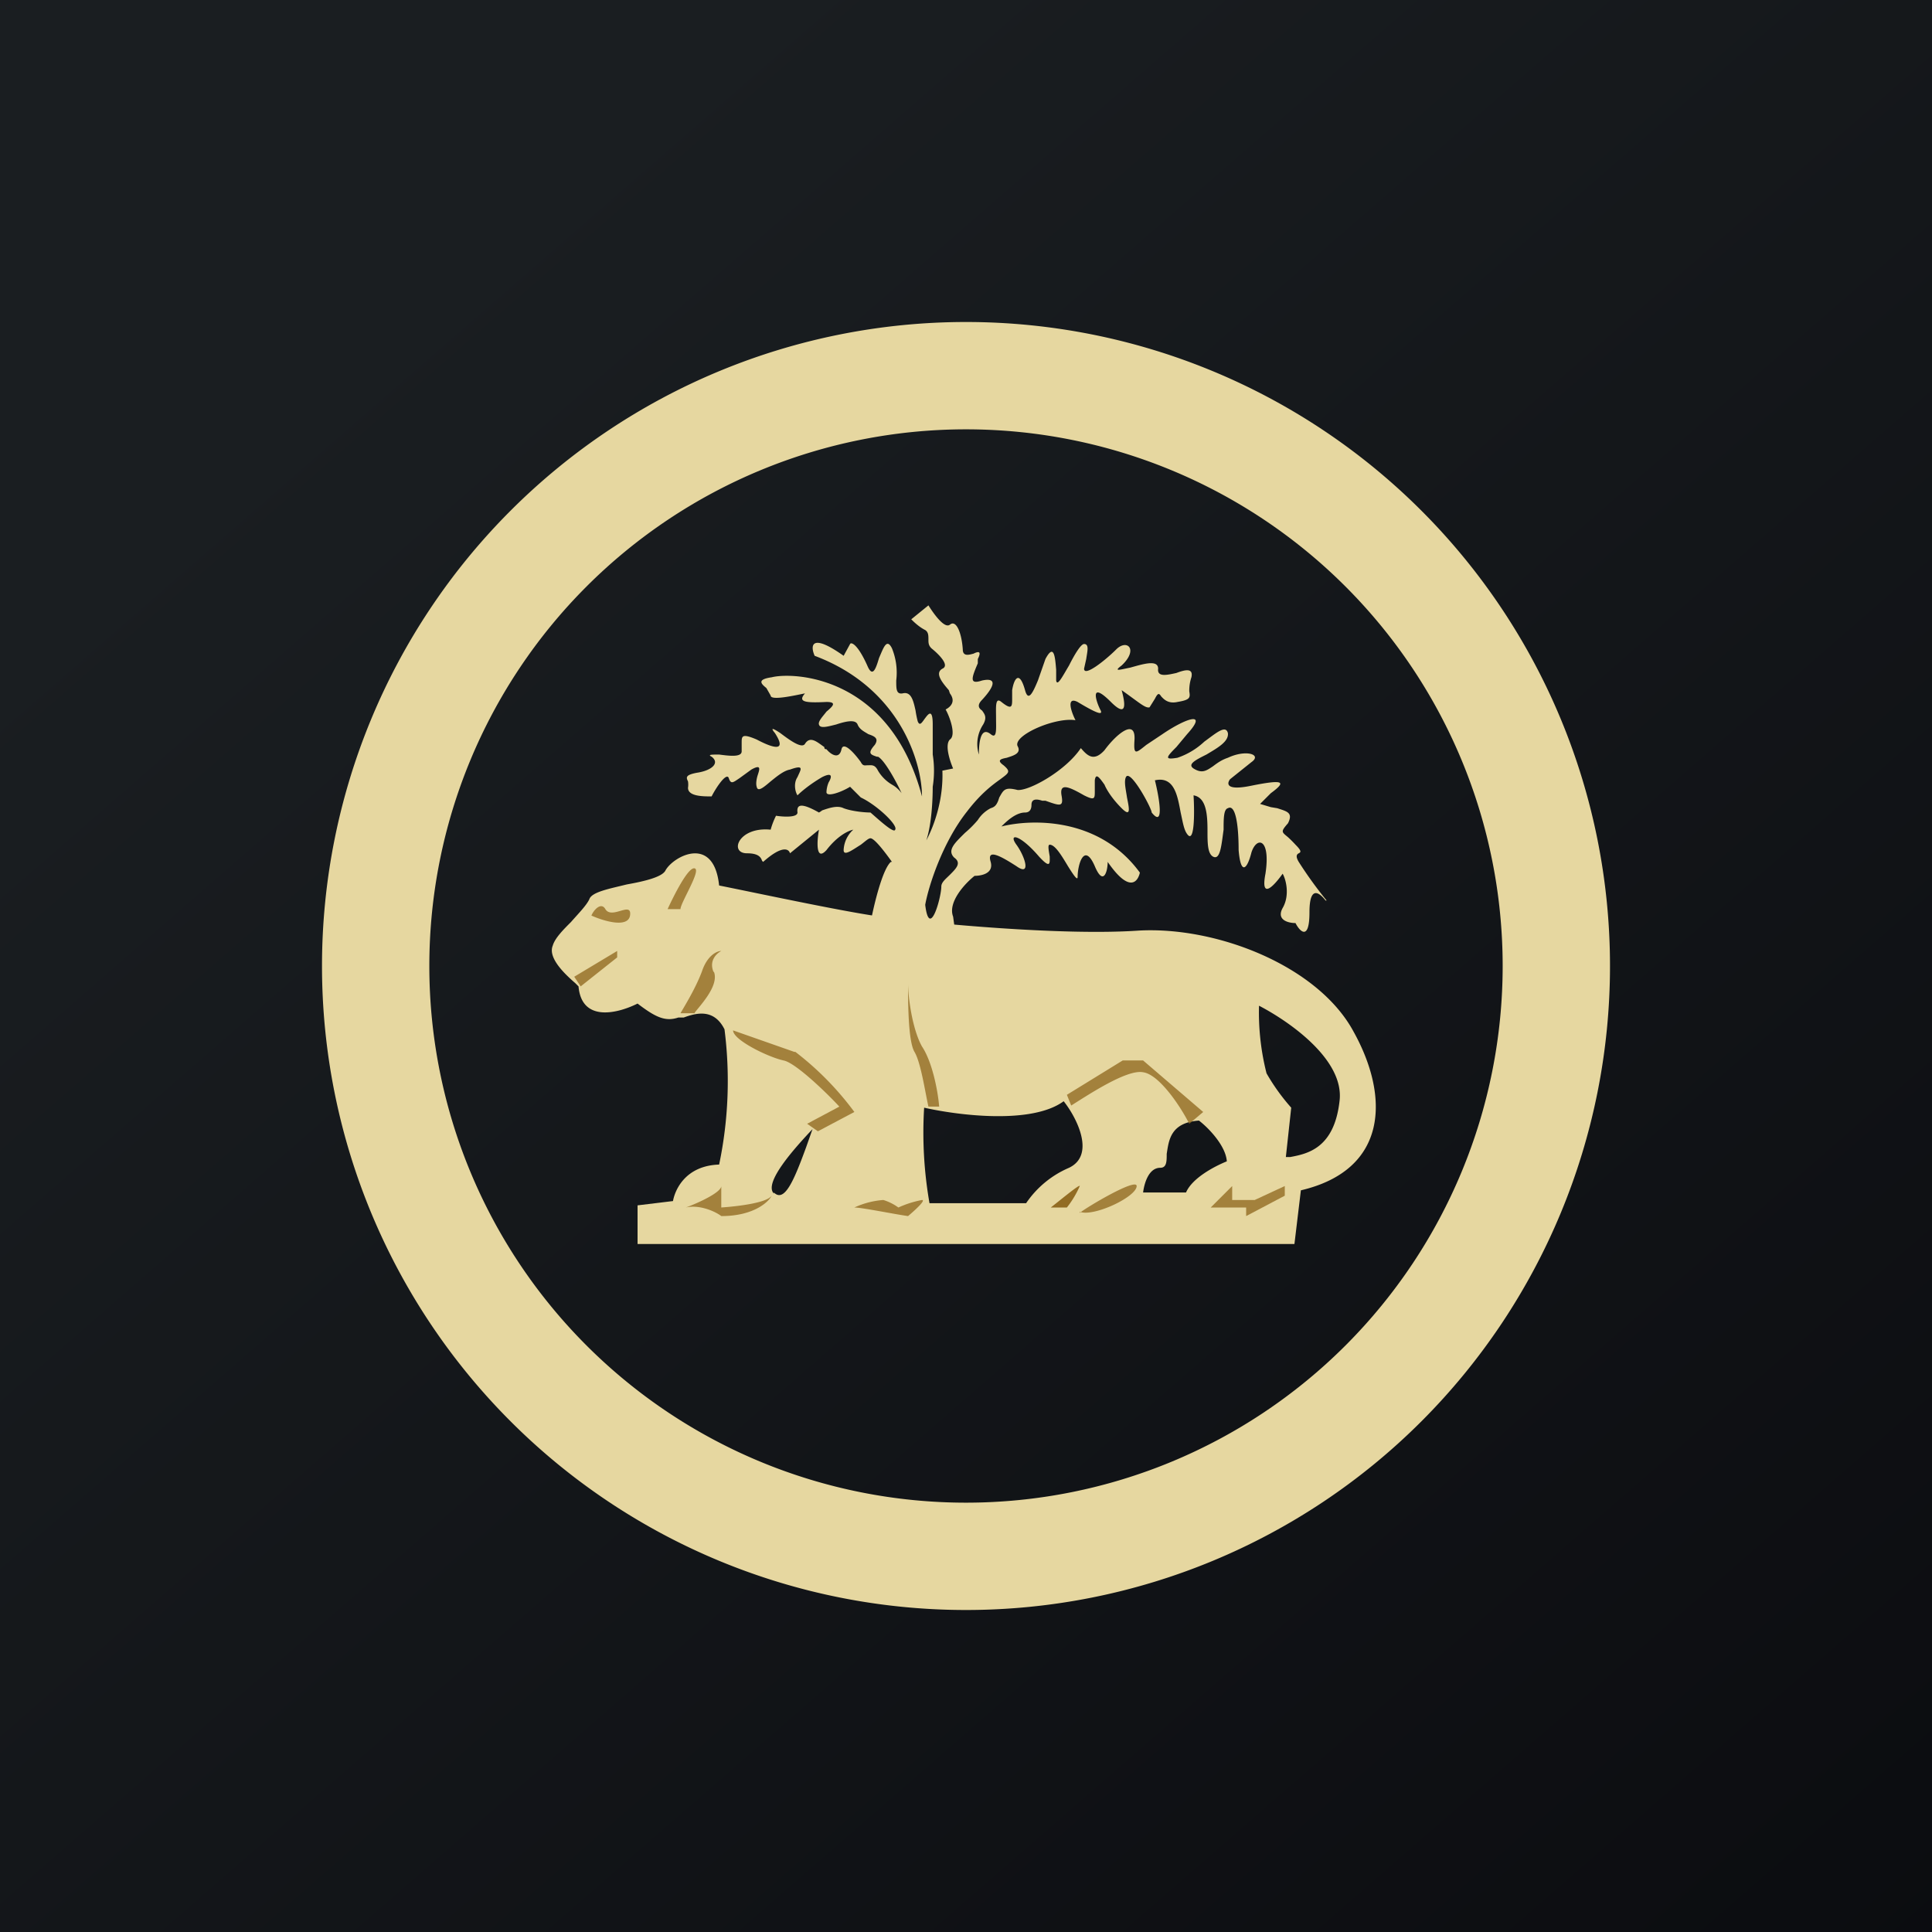 <!-- by TradingView --><svg width="18" height="18" viewBox="0 0 18 18" xmlns="http://www.w3.org/2000/svg"><path fill="url(#ars5w5jyj)" d="M0 0h18v18H0z"/><path fill-rule="evenodd" d="M9 14A5 5 0 1 0 9 4a5 5 0 0 0 0 10Zm0 1A6 6 0 1 0 9 3a6 6 0 0 0 0 12Z" fill="#E6D7A0"/><path d="M8.3 8.03c-.08.07-.16.41-.19.57l.8.16-.03-.22c-.05-.13.1-.3.2-.38.06 0 .18-.02.15-.13-.04-.13.1-.05.24.04.14.1.08-.09 0-.2-.08-.11.03-.1.21.11.11.12.1.06.1 0-.01-.06-.02-.11 0-.11.05 0 .11.1.17.2.05.08.09.14.09.1 0-.11.06-.33.16-.1.08.19.12.05.12-.04.2.29.28.19.3.1-.38-.52-1.01-.5-1.29-.43.04-.04.13-.13.22-.13.05 0 .06-.04.06-.07 0-.03.01-.07.1-.04h.03c.14.05.17.06.15-.05-.02-.12.07-.08.21 0 .1.05.1.03.1-.04v-.1c.01-.07.04-.03.09.04.03.07.09.15.16.22.09.09.07 0 .05-.1-.01-.07-.03-.15-.01-.19.04-.08.24.29.24.33.12.15.07-.14.03-.3.18-.04.21.14.24.3.02.09.03.16.06.2.07.1.07-.2.06-.36.12.02.13.18.13.33 0 .11 0 .21.05.24.07.04.08-.11.1-.25 0-.1 0-.19.04-.2.07-.04.1.15.1.39.02.24.08.18.12.02.05-.15.18-.13.13.2-.05.26.09.1.16 0 .03.05.07.2 0 .32-.06.11.05.14.12.14.04.08.13.17.13-.1 0-.29.12-.15.15-.11h.01a3.82 3.82 0 0 1-.26-.36c-.03-.05-.02-.07 0-.08.02-.01.03-.02-.03-.08A1.1 1.1 0 0 0 12 7.8c-.06-.05-.07-.05 0-.13.05-.1-.01-.11-.1-.14l-.06-.01-.1-.03.1-.1c.15-.11.12-.13-.18-.07-.24.05-.23-.02-.2-.06l.2-.16c.1-.07-.05-.12-.22-.04-.06.02-.1.05-.14.08-.06.04-.1.07-.18.02-.06-.04.02-.08.12-.13.1-.06.21-.12.2-.2-.02-.08-.11 0-.22.08a.69.69 0 0 1-.25.15c-.12.02-.11 0-.01-.1l.1-.12c.2-.22-.01-.15-.23 0l-.15.1c-.1.08-.12.1-.11-.05.01-.2-.17-.05-.28.1-.1.11-.16.05-.22-.02-.14.21-.48.4-.59.39-.12-.03-.13 0-.17.07l-.01.03c-.02.05-.04.06-.07.07a.31.31 0 0 0-.12.11 1 1 0 0 1-.12.12c-.09.09-.17.16-.1.23.07.05.02.1-.04.16-.04.04-.08.07-.08.11 0 .1-.11.5-.15.17.03-.17.16-.58.39-.87.13-.17.24-.25.31-.3.08-.06.1-.07.03-.13-.07-.05-.02-.06.03-.07.06-.02.14-.04.1-.11-.04-.1.35-.27.54-.24-.05-.1-.08-.22.02-.17.15.09.25.14.21.07-.04-.08-.1-.27.1-.07.16.16.13 0 .1-.11.17.12.22.17.26.16l.05-.08c.03-.06.04-.05.06-.02.02.02.06.07.15.05.12-.02.12-.04.11-.1 0-.02 0-.07.02-.13.02-.09-.06-.07-.14-.04-.09.02-.18.04-.17-.04 0-.09-.15-.04-.26-.01-.1.02-.16.04-.08-.02.16-.15.05-.25-.05-.15s-.3.26-.3.18l.02-.09c.01-.07.03-.14-.02-.14-.03 0-.09.1-.14.2-.06.1-.11.2-.12.14v-.1c-.01-.12-.02-.25-.1-.1l-.07.2c-.05.12-.09.2-.12.09-.05-.18-.1-.12-.12 0v.08c0 .07 0 .11-.1.03-.06-.05-.05.05-.05.15 0 .1.01.2-.05.15-.1-.08-.11.1-.11.19a.33.33 0 0 1 .04-.28c.04-.07.01-.1-.01-.13-.03-.02-.05-.05 0-.1.12-.13.14-.21 0-.18-.12.04-.1-.02-.04-.16v-.04c.04-.08 0-.07-.04-.05-.04.01-.1.03-.1-.04-.01-.15-.06-.28-.12-.23-.05.04-.15-.1-.2-.18l-.16.13c.02.02.07.07.13.1.03.02.03.05.03.09 0 .03 0 .06.04.09.06.05.16.15.09.18-.07.04-.01.12.06.2l.01.03c.06.08 0 .13-.04.15.04.07.1.24.04.28-.05.05 0 .2.03.27l-.1.02c.01.26-.07.5-.15.65.05-.15.06-.38.06-.5a.96.96 0 0 0 0-.3v-.28c0-.15-.04-.1-.07-.06-.03.04-.05.08-.07.03a.91.91 0 0 1-.02-.1c-.02-.09-.04-.18-.12-.16-.06.01-.06-.04-.06-.12a.6.6 0 0 0-.04-.3c-.05-.1-.08 0-.12.09-.03.1-.06.19-.11.07-.09-.2-.15-.22-.16-.2l-.06.11c-.31-.22-.31-.09-.27 0 .8.3 1 1 1 1.31-.3-1.13-1.2-1.16-1.4-1.11-.14.02-.1.06-.05.1l.04.07c0 .05.22 0 .32-.02-.07.08 0 .09.2.08.1 0 .06.04 0 .09-.03.04-.08.09-.07.12.01.04.08.02.16 0 .09-.03.18-.05.2 0 .02.05.07.07.1.09.06.02.1.04.06.1-.07.08-.04.09.02.11h.01c.06.03.17.23.22.34a.28.28 0 0 0-.09-.08.37.37 0 0 1-.13-.13c-.03-.06-.06-.05-.1-.05-.02 0-.04.01-.06-.03-.05-.07-.16-.2-.18-.12-.02.1-.1.05-.14 0-.01 0-.02 0-.02-.02-.06-.04-.13-.11-.18-.03-.03.05-.15-.04-.23-.1-.06-.04-.1-.06-.05 0 .11.17 0 .15-.17.06-.14-.06-.14-.03-.14.03V7c0 .06-.13.04-.21.03-.07 0-.11 0-.07.02.08.06 0 .13-.14.15-.1.02-.1.04-.08.08a.2.2 0 0 1 0 .06c0 .08.14.08.22.08.04-.08.14-.23.16-.17.02.06.04.04.1 0L7 7.17c.09-.05.08-.01.06.05-.01.03-.02.08-.01.11.01.05.06.01.13-.05.05-.04.12-.1.18-.11.14-.05.1 0 .07.07-.04.06-.02.14 0 .17.03-.03.11-.1.23-.17.1-.05.09 0 .06.05a.26.26 0 0 0-.02.09c0 .05.14 0 .22-.05l.1.1c.15.07.35.26.32.3-.01.04-.16-.1-.23-.16-.05 0-.17-.01-.25-.04-.06-.03-.14 0-.2.02a.17.17 0 0 1-.03.02c-.16-.09-.21-.08-.2 0 0 .05-.14.04-.2.03a.71.71 0 0 0-.05.13c-.3-.03-.39.22-.22.22.11 0 .13.04.14.07l.01.01c.18-.16.24-.12.25-.08l.27-.22c-.02.11-.03.3.07.19.1-.13.2-.18.25-.19a.27.27 0 0 0-.09.19c0 .06.08 0 .16-.05.04-.03.07-.06.09-.06.04 0 .15.15.2.22Z" fill="#E6D7A0"/><path fill-rule="evenodd" d="M6.7 8.25c.4.08 1.28.27 1.58.3.38.05 1.61.17 2.33.12.73-.04 1.67.33 2 .94.34.61.32 1.29-.49 1.48l-.06.5H5.94v-.36l.33-.04c.02-.11.12-.33.43-.34a3.8 3.8 0 0 0 .05-1.26c-.1-.2-.27-.15-.38-.11h-.05c-.12.04-.21 0-.38-.13-.18.09-.52.18-.55-.16l-.03-.03c-.08-.07-.26-.23-.21-.35.02-.07.1-.15.17-.22.07-.08.14-.15.17-.21.02-.07.19-.1.35-.14.17-.03.33-.07.36-.13.07-.13.45-.34.5.14Zm5.03 1.12c.27.14.8.5.75.89-.05.44-.3.49-.46.52h-.04l.05-.46a1.91 1.91 0 0 1-.23-.32 2.3 2.3 0 0 1-.07-.63Zm-3.12.95c.31.07 1 .16 1.3-.06.12.15.3.5.05.62a.92.92 0 0 0-.4.33h-.9a3.81 3.81 0 0 1-.05-.89Zm-1.4.8c-.1-.1.2-.43.36-.6l-.06.17c-.11.3-.2.52-.3.42Zm3.6-.24c-.11 0-.15.15-.16.23h.4c.06-.14.28-.25.38-.29-.01-.15-.18-.32-.26-.38-.27.02-.28.19-.3.31 0 .07 0 .13-.06.13Z" fill="#E6D7A0"/><path d="m7.4 9.8-.57-.2c0 .09.33.25.47.28.11.02.4.3.52.43l-.3.16.1.07.34-.18a2.8 2.8 0 0 0-.55-.56ZM8.52 9.8c-.06-.1-.06-.47-.06-.64 0 .13.04.43.13.59.1.15.15.43.16.56h-.1c-.03-.13-.07-.41-.13-.51ZM10.46 9.88l-.52.32.04.1c.16-.1.52-.34.67-.31.15.02.35.32.43.48l.13-.11-.56-.48h-.2ZM6.65 9.05c.06.14-.16.35-.18.39h-.13c.04-.07.14-.23.2-.39.05-.15.14-.19.18-.19-.04.02-.12.09-.07.2ZM5.75 8.86l-.4.24.06.09.34-.27v-.06ZM5.87 8.53c-.02.12-.25.05-.36 0 .02-.05.09-.13.13-.06.06.1.25-.08.23.06ZM6.47 8.09c-.06-.01-.19.25-.25.38h.12c0-.06.2-.37.13-.38ZM6.72 11.05c0 .06-.22.16-.33.2.13-.03.28.04.33.08.3 0 .44-.13.47-.19-.05.07-.33.1-.47.11v-.2ZM8.23 11.18a.78.78 0 0 0-.27.07c.07 0 .36.06.5.08.06-.05.17-.15.13-.15a.97.97 0 0 0-.22.07.48.48 0 0 0-.14-.07ZM10.06 11.3c.06-.05.53-.33.53-.25 0 .1-.4.29-.53.24Z" fill="#926C23" fill-opacity=".8"/><path d="M10.06 11.05c0-.02-.18.13-.27.2h.15a.9.9 0 0 0 .12-.2Z" fill="#926C23"/><path d="m11.48 11.05-.2.2h.33v.08l.36-.19v-.09l-.28.13h-.21v-.13Z" fill="#926C23" fill-opacity=".8"/><defs><linearGradient id="ars5w5jyj" x1="3.35" y1="3.12" x2="21.9" y2="24.43" gradientUnits="userSpaceOnUse"><stop stop-color="#1A1E21"/><stop offset="1" stop-color="#06060A"/></linearGradient></defs></svg>